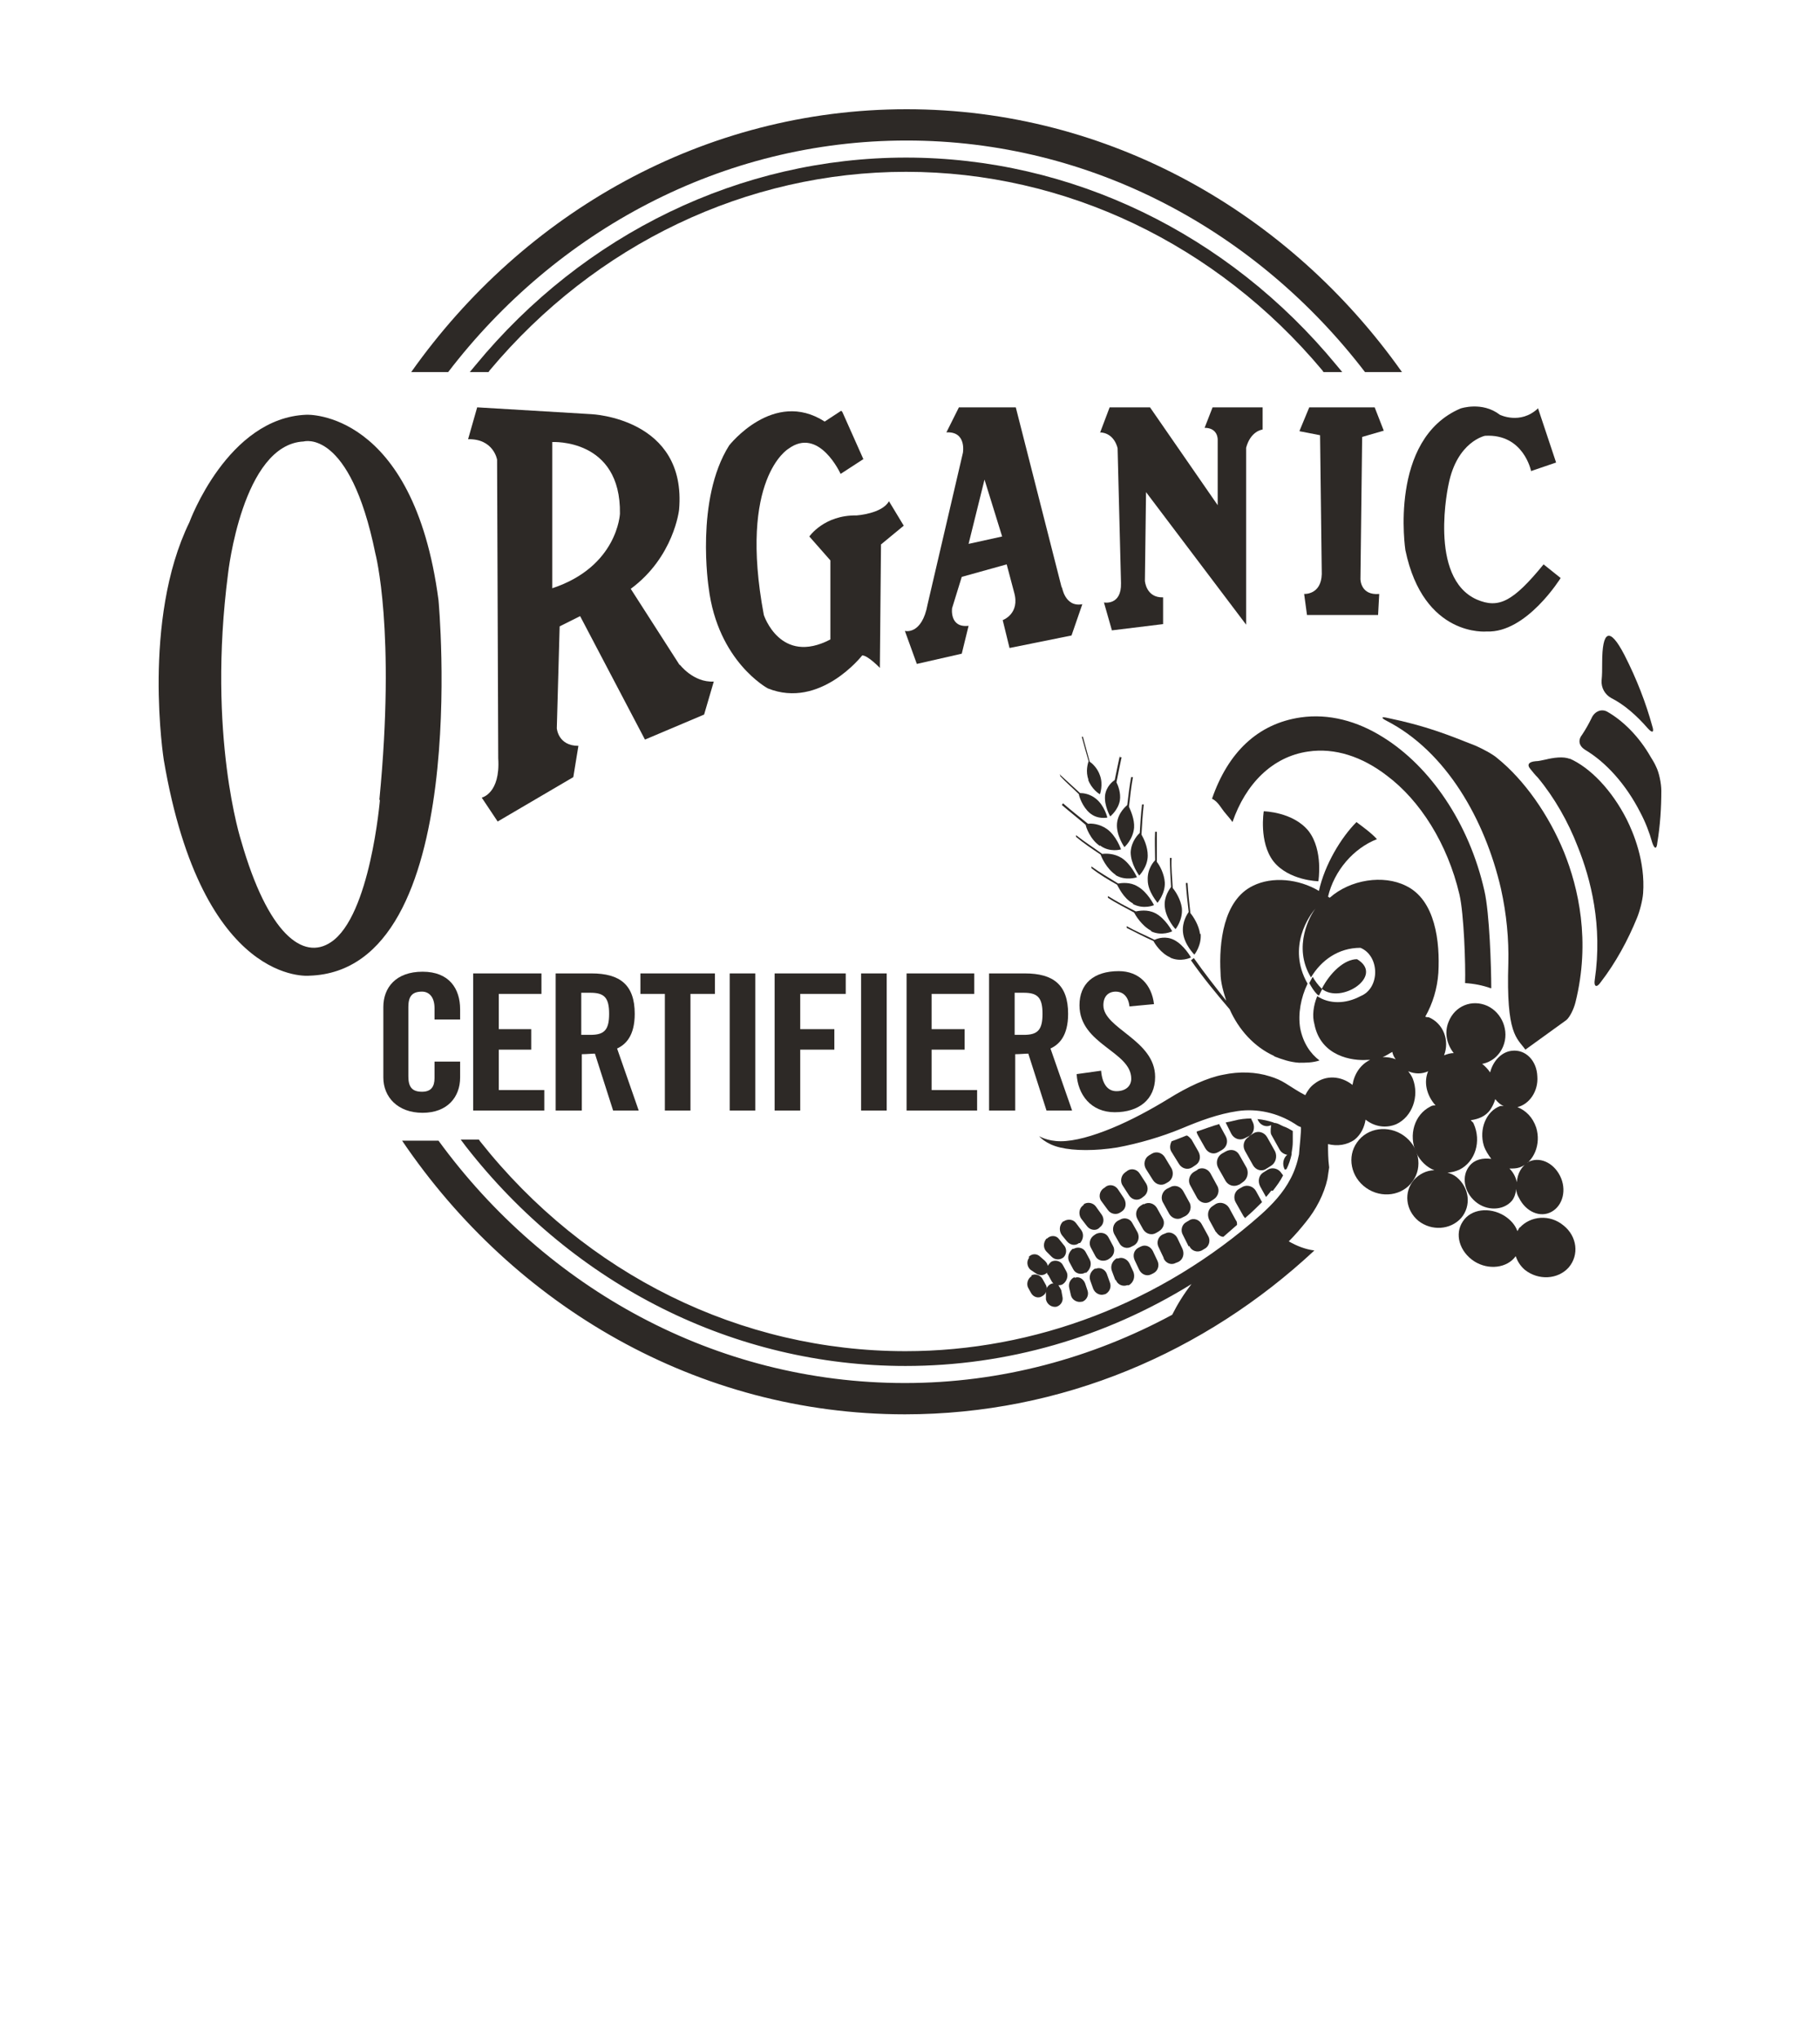 <?xml version="1.0" encoding="UTF-8"?>
<svg id="Layer_1" data-name="Layer 1" xmlns="http://www.w3.org/2000/svg" viewBox="0 0 32 35.84">
  <defs>
    <style>
      .cls-1 {
        fill: #2d2926;
        stroke-width: 0px;
      }
    </style>
  </defs>
  <g>
    <path class="cls-1" d="M9.71,10.34v-2.57s1.21-.07,1.19,1.26c0,0-.04.93-1.19,1.31M11.95,11.69l-.86-1.34c.76-.56.85-1.39.85-1.39.14-1.61-1.54-1.68-1.54-1.68l-2.01-.12-.16.56c.45-.01.51.36.51.36l.02,5.25c.04.62-.29.69-.29.69l.28.42,1.33-.78.09-.55c-.36,0-.38-.31-.38-.31l.05-1.79.36-.18,1.14,2.17,1.04-.44.17-.58c-.36.02-.6-.3-.6-.3"/>
    <path class="cls-1" d="M14.81,7.24l.37.83-.4.26s-.38-.84-.92-.44c0,0-.88.52-.43,2.92,0,0,.29.89,1.17.43v-1.39l-.37-.42s.26-.38.83-.37c0,0,.45-.03.57-.25l.26.43-.4.33-.02,2.17s-.21-.22-.31-.22c0,0-.74.95-1.66.58,0,0-.88-.47-1.04-1.77,0,0-.24-1.55.36-2.5,0,0,.78-1,1.68-.42l.29-.19Z"/>
    <path class="cls-1" d="M17.03,9.56l.28-1.13.31,1-.59.13ZM18.67,10.34l-.81-3.18h-1l-.22.44c.36-.02.29.36.29.36l-.62,2.66c-.1.55-.4.47-.4.47l.21.58.79-.18.12-.49c-.34.04-.29-.31-.29-.31l.17-.55.79-.22.13.49c.11.38-.2.49-.2.49l.12.49,1.09-.22.19-.55c-.31.06-.36-.31-.36-.31"/>
    <path class="cls-1" d="M22.85,7.57l.17-.41h1.15l.16.41-.38.11-.03,2.5s0,.29.33.26l-.02.37h-1.25l-.05-.37s.3.02.31-.35l-.03-2.44-.36-.07Z"/>
    <path class="cls-1" d="M27.04,7.17l.32.96-.44.15s-.13-.66-.81-.62c0,0-.49.1-.64.85,0,0-.37,1.65.5,2.03.38.16.63.04,1.17-.62l.3.24s-.6.97-1.3.94c0,0-1.11.11-1.43-1.43,0,0-.3-1.95.97-2.49,0,0,.38-.13.69.11,0,0,.36.18.67-.11"/>
    <path class="cls-1" d="M19.34,7.61l.17-.45h.71l1.19,1.72v-1.15s.01-.21-.23-.21l.14-.36h.88v.39s-.21.02-.29.32v3.11s-1.76-2.33-1.76-2.33l-.02,1.56s.02.3.32.29v.47s-.9.11-.9.11l-.14-.49s.31.06.3-.34l-.06-2.37s-.05-.27-.31-.28"/>
    <path class="cls-1" d="M6.68,14.06s-.17,2.04-.86,2.5c-.49.33-1.11-.14-1.58-1.78,0,0-.6-1.85-.23-4.7,0,0,.25-2.27,1.33-2.32,0,0,.81-.24,1.26,1.97,0,0,.36,1.35.07,4.33M7.71,10.55c-.44-3.35-2.32-3.26-2.32-3.26-1.39.05-2.06,1.89-2.06,1.89-.84,1.72-.45,4.18-.45,4.18.68,3.99,2.56,3.79,2.56,3.79,2.88-.09,2.27-6.6,2.27-6.6"/>
  </g>
  <g>
    <path class="cls-1" d="M7.64,17.91v-.19c0-.2-.1-.29-.22-.29-.18,0-.24.09-.24.27v1.22c0,.18.06.27.24.27.16,0,.22-.09.22-.24v-.29h.45v.28c0,.34-.22.62-.66.62s-.69-.28-.69-.62v-1.24c0-.34.22-.62.69-.62s.66.3.66.66v.18h-.45Z"/>
    <polygon class="cls-1" points="8.32 19.52 8.32 17.11 9.52 17.11 9.52 17.47 8.77 17.47 8.77 18.09 9.34 18.09 9.34 18.45 8.77 18.45 8.77 19.16 9.57 19.16 9.57 19.52 8.32 19.52"/>
    <path class="cls-1" d="M10.22,18.19h.16c.24,0,.33-.08.33-.37s-.09-.37-.33-.37h-.16v.74ZM10.22,19.52h-.45v-2.41h.63c.5,0,.76.2.76.71,0,.39-.16.54-.31.61l.38,1.09h-.45l-.32-1c-.06,0-.15.01-.23.01v.99Z"/>
    <polygon class="cls-1" points="11.69 17.47 11.26 17.47 11.26 17.11 12.57 17.11 12.57 17.47 12.14 17.47 12.14 19.52 11.69 19.52 11.69 17.47"/>
    <rect class="cls-1" x="12.83" y="17.11" width=".45" height="2.41"/>
    <polygon class="cls-1" points="13.62 19.52 13.62 17.11 14.87 17.11 14.87 17.47 14.07 17.47 14.07 18.09 14.67 18.09 14.67 18.45 14.07 18.45 14.07 19.52 13.62 19.52"/>
    <rect class="cls-1" x="15.14" y="17.11" width=".45" height="2.41"/>
    <polygon class="cls-1" points="15.94 19.52 15.94 17.11 17.13 17.11 17.13 17.47 16.38 17.47 16.38 18.09 16.96 18.09 16.96 18.45 16.38 18.45 16.38 19.16 17.18 19.16 17.18 19.52 15.94 19.52"/>
    <path class="cls-1" d="M17.84,18.19h.16c.24,0,.33-.08.33-.37s-.09-.37-.33-.37h-.16v.74ZM17.84,19.52h-.45v-2.41h.63c.5,0,.76.2.76.71,0,.39-.16.54-.31.61l.38,1.09h-.45l-.32-1c-.06,0-.15.01-.23.01v.99Z"/>
    <path class="cls-1" d="M19.86,17.7c-.02-.21-.14-.27-.24-.27-.14,0-.22.09-.22.24,0,.41.91.61.91,1.26,0,.4-.29.62-.71.62s-.65-.31-.67-.67l.43-.06c.02.24.12.36.27.36.15,0,.26-.08.26-.22,0-.48-.91-.6-.91-1.29,0-.38.25-.6.69-.6.36,0,.58.24.62.58l-.43.04Z"/>
  </g>
  <g>
    <path class="cls-1" d="M26.72,21.57s-.03.05-.04.07c-.04-.11-.12-.2-.23-.27-.26-.16-.59-.12-.73.1-.15.22-.06.53.2.7.25.16.58.12.73-.09.03.09.08.17.16.24.24.19.58.17.77-.04.19-.22.15-.55-.09-.74-.24-.2-.58-.17-.77.04Z"/>
    <path class="cls-1" d="M26.33,13.33c-.09-.08-.27-.17-.38-.22-.48-.19-.87-.35-1.55-.49-.12-.03-.12,0-.02.05,1.05.54,1.73,1.74,2.01,2.95.1.45.14.89.13,1.31-.04,1.26.15,1.31.3,1.52.04-.03.68-.49.72-.52.06-.05.13-.19.16-.31.27-1.08.05-2.02-.2-2.64-.27-.66-.7-1.27-1.17-1.65Z"/>
    <path class="cls-1" d="M28.33,12.27c.22.11.44.3.64.53.08.09.12.08.08-.04-.11-.4-.27-.82-.49-1.25-.26-.5-.39-.43-.39.14,0,.11,0,.21-.01.31-.01.13.06.25.17.31Z"/>
    <path class="cls-1" d="M29.12,13.48c-.03-.07-.07-.13-.1-.18-.2-.35-.48-.63-.76-.79-.11-.06-.23,0-.28.12-.05.1-.1.19-.16.28-.08.1-.06.2.05.27.37.22.72.61.97,1.1.09.17.16.35.21.53.04.12.08.12.09,0,.05-.3.07-.61.07-.91,0-.13-.04-.32-.09-.42Z"/>
    <path class="cls-1" d="M27.6,13.34c-.11-.05-.3-.02-.42.01-.06.01-.12.03-.18.03-.12.01-.16.06-.09.14.04.05.08.1.13.15.29.35.53.77.7,1.21.23.57.44,1.39.3,2.34-.02.12.03.15.1.05.27-.35.48-.74.64-1.13.05-.12.1-.31.11-.44.04-.56-.17-1.06-.29-1.3-.26-.51-.64-.91-1.01-1.07Z"/>
    <path class="cls-1" d="M26.22,17.37c0-.36-.03-1.32-.12-1.71-.27-1.2-.96-2.19-1.78-2.7-.46-.29-.96-.42-1.45-.35-.76.11-1.28.62-1.56,1.43.11.05.16.17.24.26.04.05.08.09.12.15.23-.67.7-1.15,1.33-1.24.47-.07.95.09,1.38.42.59.44,1.07,1.2,1.28,2.09.08.34.11,1.24.1,1.56.16.01.31.04.45.09Z"/>
    <path class="cls-1" d="M19.13,13.7c.06.17.2.26.21.26,0,0,.06-.17,0-.33-.04-.12-.13-.21-.18-.24-.04-.15-.08-.29-.12-.44h-.02c.04.15.08.29.12.43-.01.03-.06.18,0,.33Z"/>
    <path class="cls-1" d="M19.89,13.65c-.03.16-.05.33-.07.5-.02.02-.16.13-.18.32-.02.21.13.42.13.42,0,0,.15-.13.17-.34.01-.15-.06-.3-.09-.37.02-.18.04-.36.07-.52h-.03Z"/>
    <path class="cls-1" d="M20.08,14.14c-.02.16-.03.33-.04.5-.02.02-.15.14-.16.34,0,.21.15.41.15.41,0,0,.15-.15.15-.35,0-.16-.07-.3-.11-.37.01-.18.02-.36.04-.53h-.03Z"/>
    <path class="cls-1" d="M20.31,14.61c-.01.17,0,.34,0,.51-.02.02-.14.15-.13.35,0,.21.18.4.17.4,0,0,.14-.16.13-.36-.01-.15-.09-.3-.14-.36,0-.18,0-.36,0-.53h-.03Z"/>
    <path class="cls-1" d="M20.67,16.33s.13-.16.11-.37c-.02-.15-.11-.29-.16-.35-.01-.18-.03-.36-.02-.53h-.03c0,.17.01.34.02.51-.02.03-.13.17-.11.35.02.21.19.4.19.39Z"/>
    <path class="cls-1" d="M21.1,16.42c-.02-.16-.12-.31-.17-.37-.02-.18-.04-.36-.05-.53h-.03c.01.16.03.34.05.51-.02.03-.12.17-.1.36.02.21.2.39.2.39,0,0,.13-.16.11-.37Z"/>
    <path class="cls-1" d="M19.34,14.86c.17.13.37.07.37.07,0,0-.08-.24-.25-.36-.13-.09-.27-.1-.33-.09-.15-.12-.29-.23-.44-.36l-.02.03c.14.12.28.23.42.35,0,.03.08.26.25.37Z"/>
    <path class="cls-1" d="M19.69,13.28c-.03.14-.06.28-.09.43-.03.02-.15.11-.17.27-.02.18.09.37.09.37,0,0,.14-.11.17-.28.02-.13-.03-.26-.06-.32.03-.15.06-.3.09-.44h-.03Z"/>
    <path class="cls-1" d="M18.64,13.61v.03c.1.11.22.21.33.32,0,.03.06.22.19.33.14.12.31.08.31.08,0,0-.05-.21-.2-.33-.11-.09-.23-.1-.28-.1-.12-.11-.24-.22-.36-.33Z"/>
    <path class="cls-1" d="M19.61,15.38c.18.11.38.04.38.04,0,0-.1-.23-.27-.34-.13-.08-.27-.08-.34-.07-.15-.11-.31-.21-.46-.33v.03c.13.11.28.21.43.31.01.03.1.25.27.36Z"/>
    <path class="cls-1" d="M19.92,15.89c.19.1.37.02.37.02,0,0-.11-.23-.29-.33-.13-.08-.28-.06-.34-.05-.16-.1-.32-.19-.47-.3v.03c.14.11.29.2.45.29.02.03.11.24.28.33Z"/>
    <path class="cls-1" d="M20.24,16.37c.19.09.37,0,.37,0,0,0-.12-.23-.3-.32-.14-.07-.28-.04-.34-.03-.16-.08-.33-.17-.49-.27v.03c.15.1.3.17.46.26.02.04.13.23.3.32Z"/>
    <path class="cls-1" d="M20.57,16.83c.19.09.37,0,.37,0,0,0-.12-.22-.3-.31-.14-.07-.28-.03-.34,0-.16-.08-.33-.15-.49-.24v.03c.16.08.31.16.47.23.02.04.13.22.3.29Z"/>
    <path class="cls-1" d="M18.89,22.45h0c-.07.03-.11.11-.09.19l.03.13c.02.08.11.13.19.11h.01c.08-.03.12-.12.09-.2l-.04-.12c-.03-.08-.11-.13-.18-.1Z"/>
    <path class="cls-1" d="M20.86,19.96c-.08.03-.17.07-.26.1-.03.06-.04.13,0,.19l.13.21c.05.08.15.11.23.06l.06-.04c.08-.05.1-.15.05-.24l-.12-.21s-.05-.06-.08-.07Z"/>
    <path class="cls-1" d="M22,19.66c-.1,0-.2.01-.31.04h0s-.08.02-.14.03l.1.2c.05.09.15.12.23.08l.08-.04c.08-.04.11-.15.07-.24l-.03-.06Z"/>
    <path class="cls-1" d="M21.43,19.76c-.11.03-.24.08-.39.13,0,.02.01.04.02.06l.13.23c.05.09.15.12.23.07l.07-.04c.08-.05.11-.15.06-.24l-.12-.22Z"/>
    <path class="cls-1" d="M19.82,20.58l-.04.03c-.07.05-.09.16-.04.23l.11.17c.05.08.15.1.22.05l.04-.03c.07-.05.09-.15.04-.23l-.11-.17c-.05-.08-.15-.1-.22-.05Z"/>
    <path class="cls-1" d="M20.25,20.28l-.05.03c-.08.05-.1.16-.05.24l.12.19c.05.08.15.11.23.06l.05-.03c.07-.05.09-.15.05-.23l-.12-.2c-.05-.08-.15-.11-.23-.06Z"/>
    <path class="cls-1" d="M21.88,21.42c.13-.11.23-.21.31-.29l-.11-.2c-.05-.08-.15-.11-.23-.07l-.07.04c-.08.05-.1.16-.05.24l.13.23s.02.03.03.04Z"/>
    <path class="cls-1" d="M21.06,20.56l-.07.04c-.08.05-.11.16-.06.24l.12.22c.05.08.15.11.23.06l.06-.04c.08-.05.11-.16.06-.24l-.12-.22c-.05-.08-.15-.11-.23-.06Z"/>
    <path class="cls-1" d="M21.78,20.83l.07-.05c.08-.05.11-.16.07-.25l-.13-.23c-.05-.09-.15-.11-.24-.06l-.07.04c-.08.05-.11.16-.06.25l.13.23c.05.08.15.11.24.06Z"/>
    <path class="cls-1" d="M22.38,20.93s0,0,0,0c.07-.09.13-.17.18-.27l-.03-.04c-.05-.08-.16-.11-.24-.06l-.08.05c-.08.05-.1.16-.05.25l.1.18s.07-.08.09-.11Z"/>
    <path class="cls-1" d="M19.43,20.87l-.03.02c-.07.05-.09.16-.03.23l.11.15c.05.07.15.09.22.04l.03-.02c.07-.05.08-.15.03-.23l-.1-.15c-.05-.08-.15-.1-.22-.05Z"/>
    <path class="cls-1" d="M22.62,20.55c.04-.08.07-.17.09-.26,0-.01,0-.02,0-.03.01-.06.02-.12.02-.19,0-.06,0-.13,0-.19h0s0,0,0,0c-.05-.03-.1-.06-.16-.08-.05-.02-.09-.05-.14-.06-.01,0-.03,0-.04-.01-.09-.03-.18-.05-.28-.06h0c.04.11.15.15.23.11h.01s-.02.11,0,.16l.15.27c.03.05.08.08.14.09h-.01c-.07.06-.09.17-.04.26Z"/>
    <path class="cls-1" d="M18.1,22.1c-.06.07-.04.17.02.22l.09.06c.07.05.15.04.2-.01,0,0,0,0,0-.01,0,.02,0,.04.02.05l.06.11s.02.03.03.04c0,0-.01,0-.02,0-.07.02-.12.09-.11.17v.11c.02.09.1.14.18.13.08-.02.13-.1.11-.18l-.02-.11s-.03-.06-.05-.09c.03,0,.05,0,.08-.02h0c.07-.05.1-.15.06-.22l-.06-.11c-.04-.08-.14-.1-.21-.06h0s-.04.04-.06.07c0-.03-.02-.06-.05-.09l-.08-.07c-.06-.06-.15-.06-.21.01Z"/>
    <path class="cls-1" d="M19.41,22.75h.02c.08-.04.12-.13.08-.22l-.05-.14c-.03-.08-.12-.12-.19-.09h-.02c-.07.04-.11.13-.08.21l.05.14c.03.08.12.13.2.1Z"/>
    <path class="cls-1" d="M19.62,22.5c.03.08.12.12.2.09h.03c.08-.05.11-.14.08-.23l-.07-.15c-.04-.08-.13-.12-.2-.09h-.03c-.08.05-.11.14-.08.22l.06.16Z"/>
    <path class="cls-1" d="M20.03,22.32c.04.08.13.12.21.08l.04-.02c.08-.04.11-.14.07-.22l-.08-.17c-.04-.08-.13-.12-.21-.08l-.04.02c-.08.04-.11.13-.07.22l.08.17Z"/>
    <path class="cls-1" d="M20.46,22.12c.04.09.14.12.21.08l.05-.02c.08-.04.11-.14.07-.23l-.09-.19c-.04-.08-.14-.12-.21-.08l-.05.02c-.08.04-.11.14-.07.22l.09.19Z"/>
    <path class="cls-1" d="M20.91,21.9c.04.09.14.12.22.08l.05-.03c.08-.04.11-.15.06-.23l-.11-.2c-.04-.08-.14-.12-.22-.07l-.05.03c-.08.04-.11.15-.06.23l.1.2Z"/>
    <path class="cls-1" d="M18.4,21.77h0c-.06.07-.06.17,0,.23l.09.09c.06.06.15.06.21.01h0c.06-.06.06-.16,0-.22l-.08-.1c-.05-.07-.15-.07-.21-.01Z"/>
    <path class="cls-1" d="M20.8,20.93c-.05-.08-.15-.11-.23-.06l-.06.03c-.08.05-.11.16-.06.24l.11.2c.05.08.15.11.23.06l.06-.03c.08-.05.11-.16.06-.24l-.11-.2Z"/>
    <path class="cls-1" d="M18.71,21.47h-.02c-.07.07-.07.17-.02.24l.09.11c.06.07.15.08.21.03h.02c.06-.07.07-.16.02-.23l-.09-.12c-.05-.07-.15-.08-.22-.03Z"/>
    <path class="cls-1" d="M19.06,21.17l-.02.02c-.07.05-.08.16-.03.23l.1.13c.05.07.15.09.21.04l.02-.02c.07-.05.08-.15.03-.22l-.1-.14c-.05-.07-.15-.09-.22-.04Z"/>
    <path class="cls-1" d="M18.14,22.43c-.07.04-.1.14-.06.21l.05.09c.04.07.13.1.2.05.07-.04.1-.14.05-.21l-.05-.09c-.04-.07-.13-.1-.2-.06Z"/>
    <path class="cls-1" d="M21.96,19.98c-.09.05-.12.16-.07.25l.14.25c.05.09.16.12.24.06l.08-.05c.08-.05.11-.16.07-.25l-.14-.25c-.05-.09-.16-.12-.24-.07l-.08.05Z"/>
    <path class="cls-1" d="M21.38,21.65c.03.05.08.09.13.09.09-.08.17-.15.24-.21,0,0,0,0,0,0,0-.03,0-.06-.02-.08l-.12-.22c-.05-.08-.15-.11-.23-.07l-.06.04c-.08.05-.1.15-.06.24l.12.22Z"/>
    <path class="cls-1" d="M19.16,22.14l-.07-.13c-.04-.08-.14-.1-.21-.06h-.02c-.07.06-.1.15-.06.23l.07.13c.04.08.14.1.21.06h.02c.07-.06.1-.15.06-.23Z"/>
    <path class="cls-1" d="M19.57,21.9l-.08-.15c-.04-.08-.14-.1-.22-.06l-.03.02c-.08.05-.1.15-.06.22l.08.15c.04.08.14.1.22.06l.03-.02c.08-.05.1-.15.06-.22Z"/>
    <path class="cls-1" d="M20,21.66l-.09-.16c-.04-.08-.14-.11-.22-.06l-.04.02c-.08.05-.1.15-.06.23l.09.16c.04.08.14.11.22.06l.04-.02c.08-.05.1-.15.06-.23Z"/>
    <path class="cls-1" d="M20.11,21.16l-.05.03c-.08.05-.11.15-.06.24l.1.18c.05.08.15.11.23.06l.05-.03c.08-.05.11-.15.06-.23l-.1-.18c-.05-.08-.15-.11-.23-.06Z"/>
    <path class="cls-1" d="M22.22,14.26s-.09.54.17.88c.27.34.79.35.79.35,0,0,.09-.54-.17-.88-.27-.34-.79-.35-.79-.35Z"/>
    <path class="cls-1" d="M23.86,16.86c-.22,0-.47.23-.62.52.34.28,1.11-.23.62-.52Z"/>
    <path class="cls-1" d="M23.24,17.38c-.07-.07-.12-.14-.16-.21-.02.04-.04.07-.06.11.04.07.08.14.14.2,0,0,.02.01.03.02.02-.04.04-.08.06-.12h0Z"/>
    <path class="cls-1" d="M24.68,19.96c-.27-.19-.64-.14-.82.12-.18.25-.11.61.16.8.27.19.64.14.82-.12.18-.25.11-.61-.16-.8Z"/>
    <path class="cls-1" d="M26.87,20.43c-.12.07-.19.2-.2.35-.02-.09-.06-.17-.13-.24.06,0,.12,0,.18-.02.25-.09.38-.41.29-.7-.06-.18-.18-.3-.33-.36.21-.05.37-.28.35-.54-.01-.28-.21-.48-.45-.45-.18.02-.33.18-.38.38-.04-.06-.09-.11-.14-.15.16-.03.3-.14.37-.31.11-.27-.02-.59-.28-.71-.27-.12-.57,0-.68.28-.08.19-.03.4.09.55-.06,0-.12.02-.17.04,0,0,0,0,0,0,.1-.26-.01-.56-.27-.67-.02,0-.04,0-.06-.01.13-.23.21-.49.23-.77.03-.54-.05-1.28-.57-1.53-.4-.2-.98-.11-1.34.21,0,0-.02-.01-.03-.02.11-.46.45-.85.86-1.01-.1-.11-.24-.21-.36-.3-.27.27-.56.75-.66,1.21-.35-.21-.82-.26-1.16-.09-.52.25-.6,1-.57,1.53,0,.17.05.33.1.49-.19-.24-.38-.48-.57-.75l-.05.04c.21.3.44.58.68.86.16.36.43.66.78.82,0,0,0,0,.01.01h0c.13.05.27.1.43.11.12,0,.24,0,.36-.04-.16-.12-.29-.31-.34-.57-.04-.25.01-.53.13-.78-.37-.65.04-1.21.14-1.32-.09.11-.41.67-.08,1.21.18-.3.48-.52.87-.52.34.14.35.71,0,.85-.26.14-.55.14-.76,0-.07.17-.09.35-.05.49.11.57.67.65.93.63.02,0,.03,0,.05,0-.17.08-.28.25-.31.44-.2-.16-.47-.18-.67-.02-.07.05-.12.12-.16.2-.12-.06-.22-.13-.35-.21-.08-.05-.17-.09-.27-.12-.25-.08-.54-.09-.82-.03-.28.05-.64.22-.96.42-.31.19-.66.38-1,.52-.34.14-.66.23-.9.23-.24,0-.38-.09-.38-.09,0,0,.11.14.37.2.25.06.62.06,1,0,.38-.07.79-.19,1.15-.34.31-.13.63-.25.97-.3.34-.05.7.03,1,.22.03.02.07.05.11.06.02,0-.03.43-.03.48-.03.15-.08.3-.15.43-.13.25-.32.45-.52.63h0c-1.75,1.55-3.97,2.4-6.25,2.4-2.89,0-5.62-1.34-7.48-3.69l-.02-.03h-.32l.09.12c1.91,2.45,4.73,3.86,7.73,3.86,1.78,0,3.51-.5,5.03-1.44-.14.18-.25.36-.34.54-1.41.76-3.01,1.2-4.7,1.2-3.34,0-6.31-1.67-8.2-4.26h-.64c1.97,2.91,5.2,4.81,8.84,4.81,2.76,0,5.28-1.09,7.2-2.88-.16-.02-.31-.08-.45-.16.12-.12.22-.24.3-.34.18-.22.32-.49.38-.76.01-.07.02-.13.03-.2-.02-.15-.02-.29-.02-.41.16.04.33.02.47-.08.11-.09.17-.22.19-.35.15.12.35.16.54.08.28-.13.41-.49.29-.8-.02-.05-.05-.09-.08-.13.12.05.24.05.35,0-.08.19-.03.42.13.6-.03,0-.06,0-.09.02-.28.14-.39.5-.25.81.07.15.19.26.32.31-.14,0-.27.07-.36.17-.18.21-.15.53.08.72.23.18.56.16.75-.05.18-.21.15-.53-.08-.72-.05-.04-.1-.06-.16-.08.07,0,.14-.02.21-.05.28-.14.39-.5.25-.81-.01-.03-.04-.04-.05-.06.14-.02.26-.07.34-.18.04-.06.07-.12.09-.19.04.05.09.1.15.12-.02,0-.04,0-.06,0-.25.09-.38.41-.29.7.03.09.08.16.13.23-.15-.02-.29.01-.38.12-.15.18-.1.46.1.63.2.17.49.16.64-.01.05-.06.07-.14.08-.21,0,.06.02.11.05.16.12.24.37.35.57.24.2-.11.27-.39.15-.63-.12-.24-.37-.35-.57-.24ZM24.31,18.58c.06-.02.11-.06.17-.09.01.05.03.09.06.13-.07-.03-.15-.04-.23-.04Z"/>
    <path class="cls-1" d="M15.94,2.47c3.25,0,6.16,1.59,8.06,4.07h.65c-1.98-2.8-5.15-4.62-8.71-4.62s-6.73,1.82-8.71,4.62h.65c1.9-2.48,4.81-4.07,8.06-4.07Z"/>
    <path class="cls-1" d="M23.25,6.51l.02.03h.33l-.1-.12c-1.91-2.32-4.67-3.65-7.57-3.65s-5.66,1.33-7.57,3.65l-.1.12h.33l.02-.03c1.86-2.22,4.52-3.49,7.32-3.49s5.46,1.27,7.32,3.49Z"/>
  </g>
</svg>
